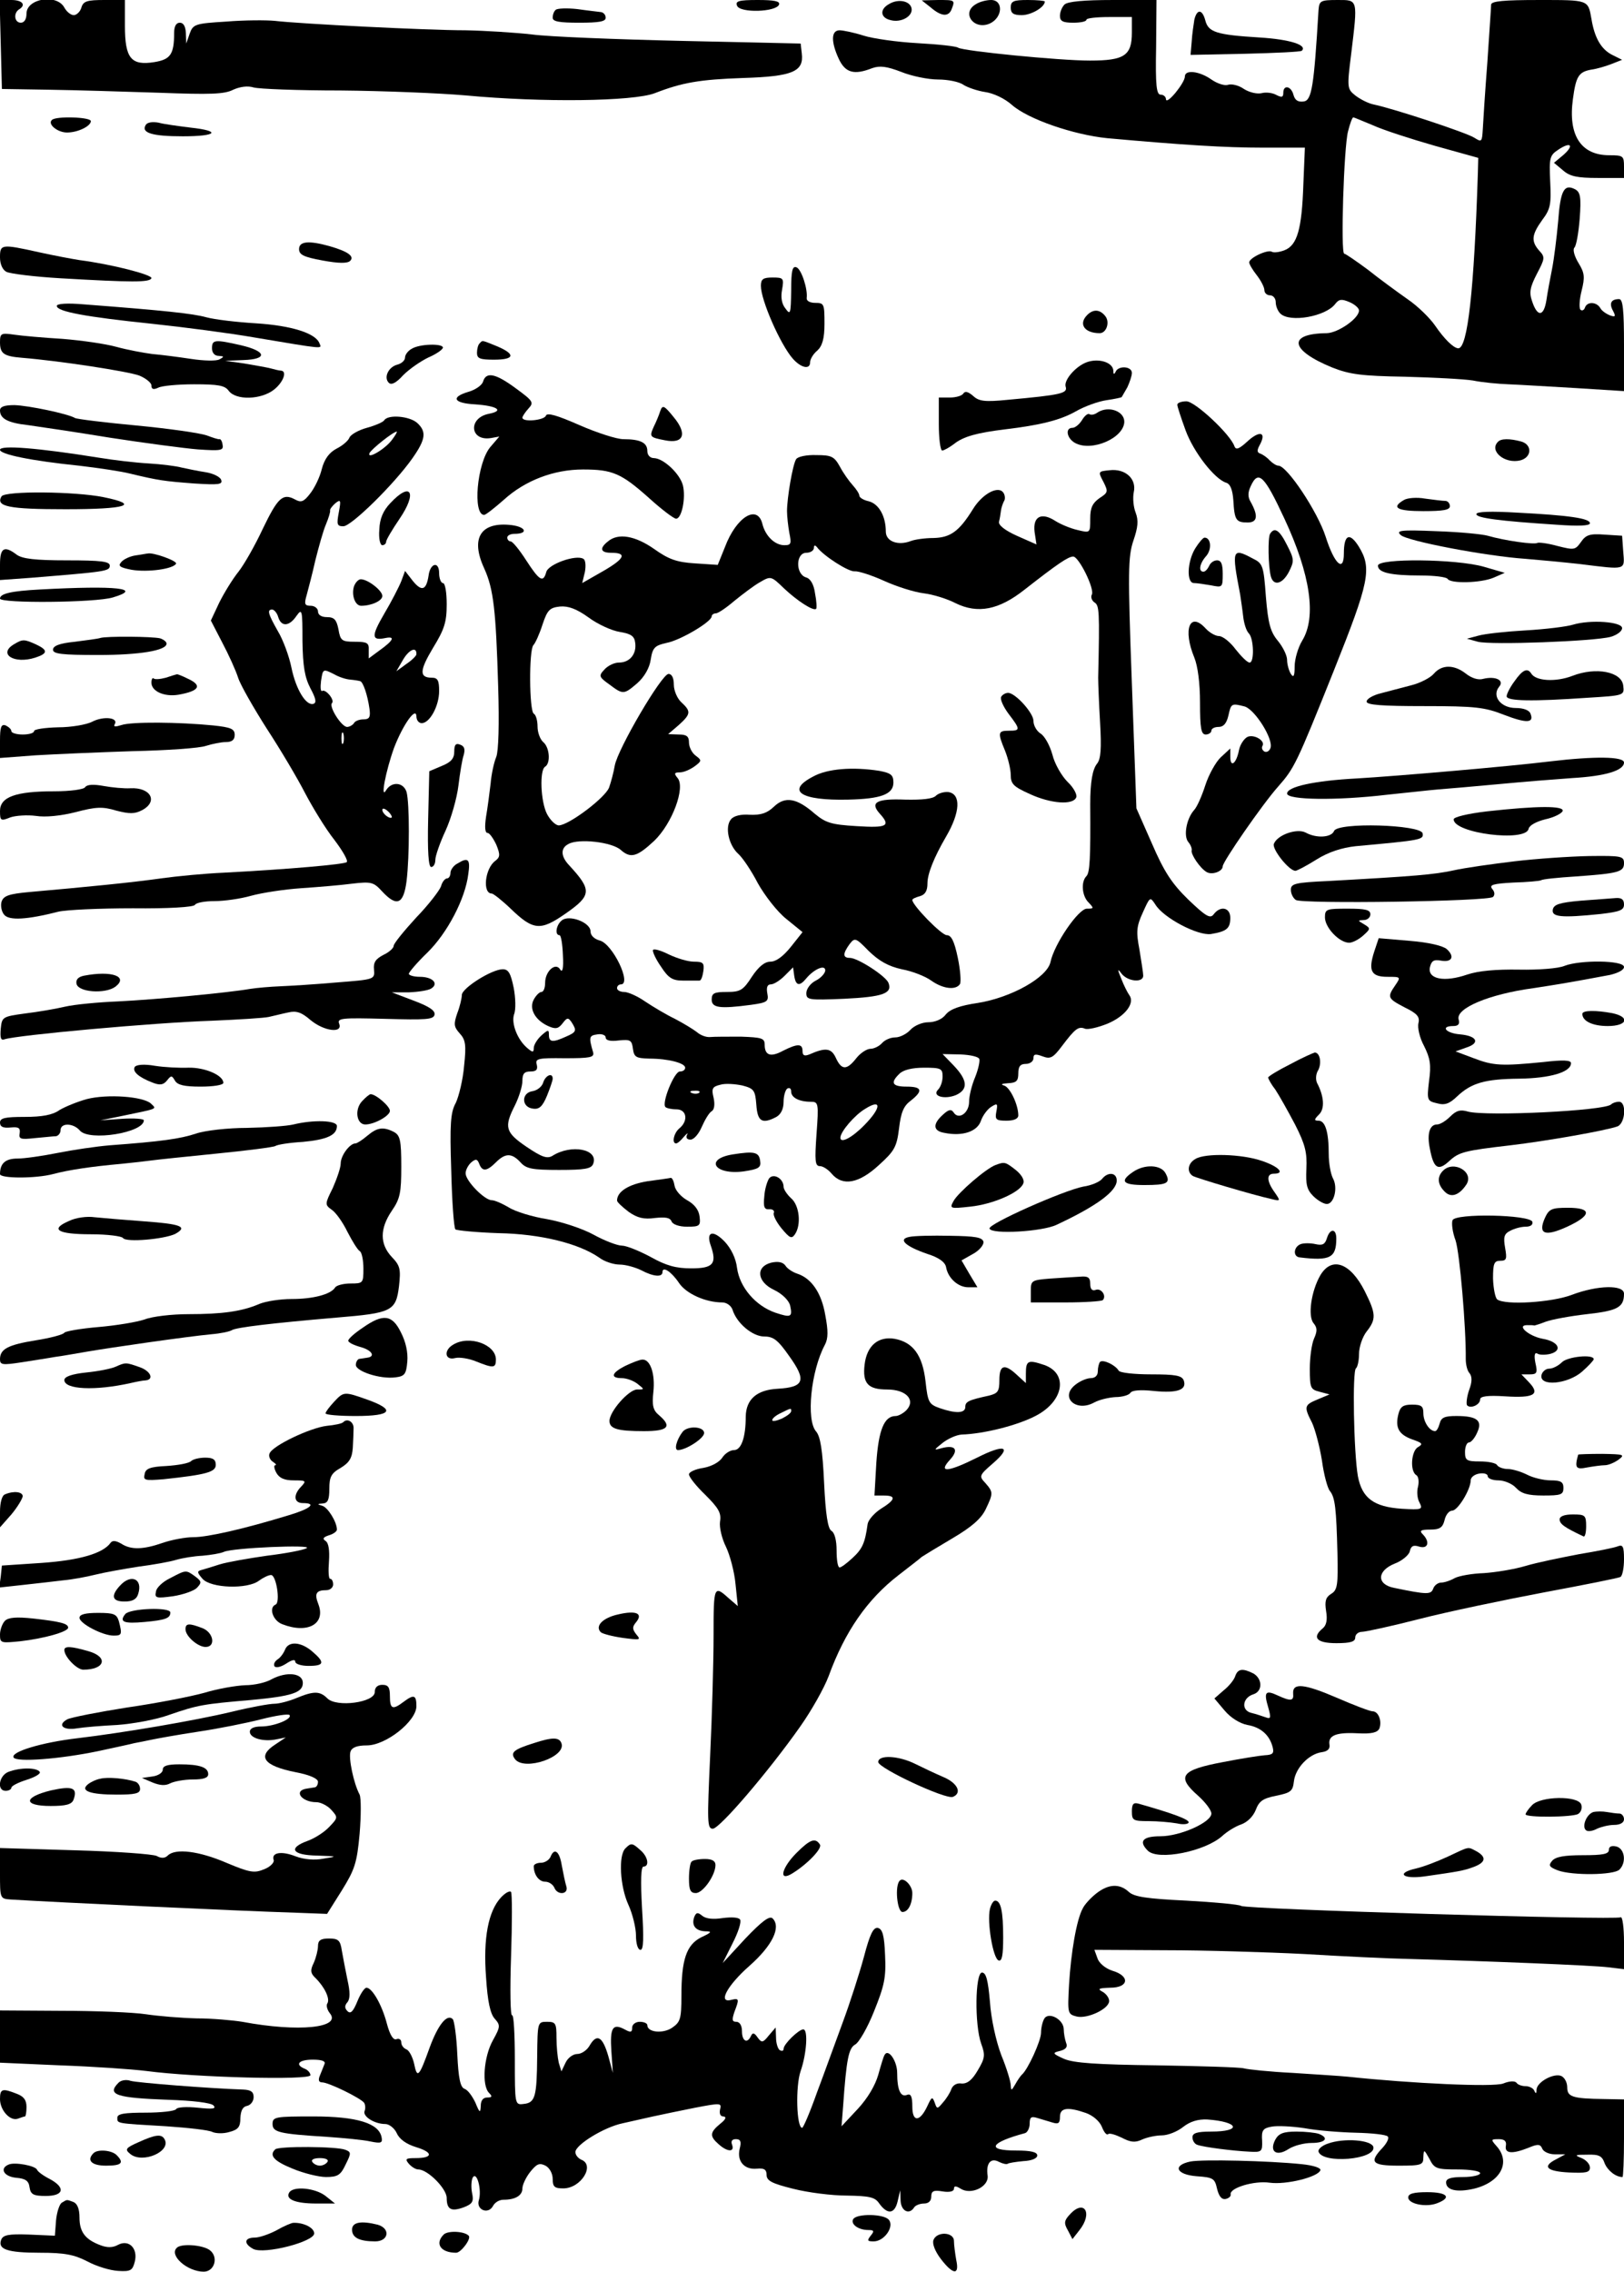<?xml version="1.0" encoding="UTF-8" standalone="yes"?>
<svg version="1.0" xmlns="http://www.w3.org/2000/svg" width="429" height="600" viewBox="0 0 429 600" preserveAspectRatio="xMidYMid meet">
  <g transform="translate(0,600) scale(0.1,-0.1)" fill="#000000" stroke="none">
    <path d="M2 5883 l3 -118 125 -2 c69 -1 200 -5 291 -8 134 -5 172 -4 195 8 18
8 38 11 54 6 14 -4 117 -8 230 -8 113 -1 261 -7 330 -13 202 -19 443 -16 500
6 72 28 118 36 233 40 131 4 161 17 155 65 l-3 26 -315 7 c-173 4 -351 11
-395 17 -44 5 -123 10 -175 11 -101 0 -438 17 -505 25 -22 2 -79 2 -127 -2
-83 -5 -88 -7 -97 -32 l-9 -26 -1 28 c-1 17 -6 27 -16 27 -10 0 -15 -10 -15
-27 0 -57 -10 -70 -52 -77 -62 -10 -78 10 -78 96 l0 68 -54 0 c-46 0 -56 -3
-61 -20 -3 -11 -13 -20 -20 -20 -8 0 -19 9 -25 20 -20 37 -100 24 -100 -16 0
-15 -6 -24 -15 -24 -17 0 -20 25 -5 35 20 12 9 25 -20 25 l-31 0 3 -117z"/>
    <path d="M1947 5985 c7 -20 104 -17 111 3 3 9 -13 12 -57 12 -50 0 -59 -3 -54
-15z"/>
    <path d="M2348 5989 c-25 -14 -22 -36 4 -42 28 -8 60 10 56 31 -4 20 -36 26
-60 11z"/>
    <path d="M2459 5980 c28 -24 47 -25 55 -4 9 24 9 24 -36 24 l-43 -1 24 -19z"/>
    <path d="M2578 5989 c-40 -23 -5 -70 37 -51 34 16 36 62 3 62 -13 0 -31 -5
-40 -11z"/>
    <path d="M2670 5980 c0 -15 7 -20 29 -20 25 0 61 21 61 36 0 2 -20 4 -45 4
-38 0 -45 -3 -45 -20z"/>
    <path d="M2812 5988 c-7 -7 -12 -20 -12 -30 0 -14 8 -18 35 -18 19 0 35 3 35
8 0 4 27 7 60 7 l60 0 0 -41 c0 -61 -20 -74 -111 -74 -81 0 -333 25 -348 34
-5 4 -53 9 -107 12 -54 3 -118 12 -143 20 -25 8 -54 14 -63 14 -23 0 -23 -31
-2 -76 17 -36 40 -43 88 -24 20 7 38 5 77 -10 27 -11 71 -20 97 -20 26 0 56
-6 67 -14 11 -7 37 -16 57 -19 22 -3 52 -17 71 -34 43 -38 163 -79 252 -88
200 -18 311 -25 411 -25 l111 0 -4 -97 c-4 -118 -16 -161 -50 -174 -13 -5 -28
-7 -33 -4 -11 7 -60 -16 -60 -28 0 -5 9 -20 20 -34 11 -14 20 -32 20 -39 0 -8
7 -14 15 -14 8 0 15 -8 15 -18 0 -10 5 -23 12 -30 25 -25 120 -8 145 25 10 13
17 14 38 5 14 -6 25 -16 25 -22 0 -21 -55 -59 -85 -60 -105 -1 -98 -45 15 -91
46 -18 77 -22 191 -24 74 -2 155 -6 180 -10 24 -5 67 -9 94 -10 28 -1 107 -6
178 -10 l127 -8 0 121 c0 95 -3 122 -13 122 -21 0 -27 -11 -16 -31 8 -15 6
-17 -8 -12 -10 4 -22 12 -26 20 -10 16 -34 17 -40 1 -2 -7 -8 -10 -12 -6 -4 4
-3 26 3 50 9 36 8 47 -8 73 -11 18 -16 36 -11 41 5 5 11 39 14 77 4 56 2 69
-12 77 -29 15 -39 -2 -45 -85 -4 -44 -11 -100 -16 -125 -5 -25 -12 -62 -15
-83 -7 -44 -24 -45 -38 -2 -8 23 -5 37 13 72 21 40 22 44 6 61 -22 25 -20 42
8 81 22 29 24 42 21 102 -3 63 -1 69 22 84 33 22 42 11 12 -15 l-24 -20 24
-20 c18 -16 38 -20 92 -20 l69 0 0 30 c0 28 -2 30 -39 30 -75 0 -109 53 -96
148 8 60 15 72 48 78 15 2 39 9 54 15 l28 11 -28 14 c-28 15 -45 45 -53 94 -9
51 -7 50 -139 50 -93 0 -125 -3 -126 -12 0 -7 -5 -76 -10 -153 -6 -77 -11
-156 -12 -176 -2 -34 -3 -35 -22 -23 -19 13 -213 77 -266 88 -15 3 -36 14 -49
24 -21 17 -22 20 -11 107 18 149 19 145 -36 145 -45 0 -48 -2 -50 -27 -12
-202 -18 -238 -39 -241 -15 -2 -23 3 -27 17 -6 24 -27 28 -27 6 0 -12 -4 -13
-18 -6 -10 6 -28 8 -39 5 -12 -3 -33 2 -47 11 -14 10 -33 14 -42 11 -9 -3 -28
3 -44 14 -31 22 -70 27 -70 8 0 -17 -49 -77 -50 -60 0 6 -6 12 -14 12 -11 0
-14 24 -12 125 l1 125 -115 0 c-77 0 -120 -4 -128 -12z m815 -319 c26 -12 100
-36 163 -54 l115 -32 -1 -39 c-10 -311 -27 -465 -52 -464 -13 1 -37 25 -61 60
-13 19 -45 51 -73 70 -27 19 -75 54 -105 78 -31 23 -59 42 -62 42 -10 0 -1
283 10 323 5 20 11 37 14 37 2 0 25 -10 52 -21z"/>
    <path d="M1468 5974 c-5 -4 -8 -13 -8 -21 0 -10 18 -13 70 -13 52 0 70 3 70
13 0 8 -6 14 -12 15 -7 1 -35 4 -63 8 -27 3 -53 2 -57 -2z"/>
    <path d="M3155 5948 c-2 -13 -6 -39 -7 -58 l-3 -35 145 3 c79 2 146 5 149 8
15 15 -31 30 -112 35 -114 7 -135 14 -143 45 -8 30 -22 31 -29 2z"/>
    <path d="M137 5683 c-12 -11 15 -33 40 -33 29 0 63 17 63 30 0 11 -93 14 -103
3z"/>
    <path d="M385 5670 c-13 -21 17 -30 98 -30 90 0 103 14 20 23 -32 4 -70 9 -84
13 -16 3 -30 1 -34 -6z"/>
    <path d="M790 5342 c0 -15 13 -21 62 -30 43 -8 66 -8 73 -1 12 12 -6 25 -55
39 -54 15 -80 13 -80 -8z"/>
    <path d="M0 5320 c0 -18 7 -33 17 -38 10 -5 74 -13 143 -17 190 -11 235 -11
240 0 4 9 -105 37 -190 48 -19 3 -68 12 -108 21 -99 22 -102 21 -102 -14z"/>
    <path d="M2090 5232 c-1 -61 -2 -65 -15 -47 -10 12 -13 30 -9 50 5 30 4 32
-25 32 -25 0 -31 -4 -31 -22 0 -38 51 -154 84 -192 22 -25 46 -30 46 -10 0 8
8 22 19 31 13 12 19 31 19 71 0 52 -1 55 -24 55 -14 0 -24 5 -23 13 3 24 -14
76 -27 81 -11 4 -14 -9 -14 -62z"/>
    <path d="M150 5192 c0 -15 77 -29 250 -47 85 -9 207 -25 270 -36 191 -32 180
-31 174 -16 -10 27 -74 47 -167 53 -51 3 -110 10 -132 16 -36 10 -113 18 -322
34 -46 4 -73 2 -73 -4z"/>
    <path d="M2872 5168 c-24 -24 -7 -48 33 -48 18 0 28 30 14 46 -14 17 -31 18
-47 2z"/>
    <path d="M0 5096 c0 -30 10 -37 58 -41 99 -8 281 -36 310 -47 17 -7 32 -19 32
-26 0 -10 5 -12 18 -6 9 5 52 9 95 9 63 0 81 -3 91 -17 19 -26 86 -24 120 3
24 19 35 48 19 50 -5 0 -17 3 -28 6 -11 3 -42 8 -70 13 l-50 7 48 2 c64 2 62
23 -6 39 -70 16 -77 15 -77 -8 0 -12 7 -20 18 -20 14 -1 15 -2 2 -9 -8 -5 -42
-4 -75 1 -33 5 -79 11 -103 13 -23 3 -66 11 -95 19 -29 8 -92 17 -142 21 -50
3 -107 8 -127 11 -35 5 -38 4 -38 -20z"/>
    <path d="M1267 5093 c-4 -3 -7 -15 -7 -25 0 -15 8 -18 45 -18 54 0 58 14 9 35
-42 17 -39 17 -47 8z"/>
    <path d="M1088 5079 c-10 -5 -18 -16 -18 -23 0 -8 -9 -16 -20 -19 -24 -6 -37
-34 -23 -48 7 -7 20 0 38 20 16 16 46 37 67 47 21 9 38 21 38 26 0 11 -61 10
-82 -3z"/>
    <path d="M2870 5043 c-29 -11 -60 -47 -55 -64 6 -18 -11 -22 -153 -35 -60 -6
-76 -4 -91 10 -13 11 -21 14 -26 7 -3 -6 -19 -11 -36 -11 l-29 0 0 -70 c0 -38
4 -70 9 -70 4 0 19 8 32 18 24 19 60 29 134 38 92 11 145 24 186 47 24 14 61
27 82 30 21 3 39 7 40 8 1 2 8 14 15 26 6 13 12 30 12 38 0 18 -36 20 -43 3
-4 -8 -6 -7 -6 3 -1 22 -39 34 -71 22z"/>
    <path d="M1276 4992 c-3 -10 -21 -22 -39 -27 -47 -14 -39 -30 18 -33 59 -4 78
-17 36 -25 -55 -11 -50 -73 6 -64 l22 4 -24 -28 c-35 -42 -47 -179 -16 -179 4
0 27 18 52 40 56 51 132 80 209 80 78 0 101 -10 174 -75 33 -30 66 -55 72 -55
15 0 26 55 18 88 -8 31 -51 71 -76 72 -11 0 -18 8 -18 19 0 22 -19 31 -63 31
-18 0 -70 17 -116 37 -59 26 -86 34 -89 25 -4 -12 -62 -18 -62 -5 0 3 7 14 16
24 15 16 12 20 -33 53 -54 40 -79 45 -87 18z"/>
    <path d="M3110 4931 c0 -5 10 -35 22 -68 21 -57 76 -128 107 -138 11 -3 17
-19 19 -46 3 -53 7 -59 38 -59 26 0 28 18 8 54 -8 13 -8 25 0 42 20 44 36 28
89 -86 69 -148 85 -260 47 -322 -11 -18 -20 -49 -20 -68 0 -26 -3 -31 -10 -20
-5 8 -10 25 -10 37 0 12 -11 34 -24 50 -20 24 -26 45 -32 117 -6 82 -8 88 -35
101 -54 29 -56 24 -33 -95 2 -14 6 -40 8 -58 2 -18 8 -38 15 -45 13 -13 15
-77 2 -77 -6 0 -22 16 -37 35 -14 19 -34 35 -44 35 -9 0 -25 9 -35 20 -42 46
-61 -2 -30 -77 9 -22 15 -67 15 -119 0 -68 3 -84 15 -84 8 0 15 5 15 10 0 6 9
10 19 10 13 0 21 9 26 30 7 32 8 33 43 24 27 -8 77 -87 68 -110 -3 -8 -10 -12
-16 -9 -6 4 -8 10 -5 15 8 13 -21 31 -39 24 -9 -4 -20 -20 -23 -35 -7 -36 -23
-48 -23 -18 l0 22 -25 -23 c-13 -12 -32 -46 -41 -74 -9 -28 -22 -58 -30 -66
-20 -23 -28 -68 -15 -84 7 -8 10 -18 9 -22 -3 -10 22 -47 39 -57 14 -9 43 1
43 15 0 12 105 164 146 210 43 49 48 58 148 308 93 233 101 269 65 327 -24 38
-39 31 -39 -19 0 -51 -25 -28 -48 44 -21 66 -102 188 -125 188 -5 0 -15 6 -23
14 -7 8 -19 16 -25 18 -9 3 -9 9 0 25 17 33 -3 36 -35 6 -21 -19 -29 -22 -33
-12 -10 31 -104 119 -127 119 -13 0 -24 -4 -24 -9z"/>
    <path d="M0 4916 c0 -22 21 -33 75 -39 28 -4 124 -18 215 -33 91 -14 196 -28
233 -31 60 -4 68 -3 65 12 -1 9 -5 16 -8 15 -3 -1 -18 4 -34 10 -17 6 -99 18
-184 26 -85 8 -159 17 -164 20 -18 11 -123 33 -160 34 -26 0 -38 -4 -38 -14z"/>
    <path d="M1744 4914 c-3 -10 -11 -29 -17 -41 -12 -27 -11 -28 30 -36 50 -10
59 18 22 62 -25 31 -29 32 -35 15z"/>
    <path d="M2900 4911 c-8 -6 -17 -8 -22 -5 -4 3 -13 -4 -20 -16 -7 -11 -18 -20
-25 -20 -20 0 -15 -28 7 -40 44 -24 129 13 130 56 0 28 -41 43 -70 25z"/>
    <path d="M1015 4890 c-3 -5 -24 -14 -46 -20 -22 -6 -43 -18 -46 -26 -3 -8 -18
-21 -34 -29 -19 -10 -32 -27 -39 -54 -5 -21 -19 -50 -31 -65 -17 -22 -24 -24
-40 -15 -32 17 -45 5 -85 -78 -20 -43 -49 -94 -64 -113 -16 -20 -38 -56 -51
-82 l-22 -47 30 -58 c17 -32 36 -74 42 -93 6 -19 41 -80 76 -135 36 -55 81
-131 101 -170 20 -38 54 -94 77 -123 22 -29 37 -55 33 -59 -6 -6 -154 -19
-326 -28 -47 -2 -121 -9 -165 -15 -76 -11 -200 -23 -347 -36 -55 -5 -69 -10
-74 -26 -3 -10 0 -26 7 -34 13 -16 61 -13 143 8 21 5 110 9 197 9 94 -1 160 3
164 9 3 6 27 10 52 10 25 0 68 6 96 14 29 8 88 17 132 20 44 3 105 8 135 12
51 6 57 4 79 -20 39 -42 57 -35 65 27 8 66 8 205 0 235 -8 26 -39 29 -54 5
-16 -27 -1 51 21 112 23 60 58 110 59 83 0 -10 6 -18 14 -18 21 0 46 45 46 85
0 28 -4 35 -19 35 -34 0 -33 19 3 79 30 49 36 68 36 115 0 31 -4 56 -10 56 -5
0 -10 12 -10 26 0 33 -24 27 -28 -7 -6 -38 -18 -42 -41 -14 l-21 27 -10 -27
c-6 -15 -26 -54 -45 -86 -35 -60 -34 -72 4 -64 26 5 20 -7 -18 -34 l-27 -20 0
22 c1 19 -4 22 -37 22 -34 0 -38 3 -43 33 -5 25 -11 32 -30 32 -15 0 -24 6
-24 15 0 8 -9 15 -19 15 -16 0 -18 4 -11 28 4 15 15 56 23 92 9 36 21 79 28
95 7 17 12 33 11 37 -1 3 6 12 14 19 14 11 15 8 9 -24 -6 -32 -5 -37 12 -37
21 0 134 111 182 179 36 51 38 71 13 94 -20 18 -77 23 -87 7z m21 -51 c-17
-24 -67 -54 -60 -36 4 10 63 57 72 57 2 0 -3 -9 -12 -21z m-301 -469 c8 -26
29 -25 48 3 15 21 16 17 16 -66 1 -67 6 -96 21 -125 14 -26 17 -38 8 -41 -19
-6 -46 37 -58 95 -6 30 -22 74 -36 97 -26 46 -29 57 -15 57 5 0 13 -9 16 -20z
m365 -98 c0 -4 -12 -16 -27 -26 l-26 -19 18 31 c16 27 36 35 35 14z m-217 -53
c12 -7 30 -13 42 -14 11 -1 23 -3 26 -4 8 -1 20 -37 25 -73 3 -22 0 -28 -16
-28 -10 0 -22 -4 -25 -10 -3 -5 -12 -10 -18 -10 -15 0 -49 54 -40 63 8 8 -17
38 -26 32 -4 -2 -5 9 -3 26 5 33 5 33 35 18z m24 -181 c-3 -7 -5 -2 -5 12 0
14 2 19 5 13 2 -7 2 -19 0 -25z m128 -197 c-6 -5 -25 10 -25 20 0 5 6 4 14 -3
8 -7 12 -15 11 -17z"/>
    <path d="M3957 4833 c-24 -24 18 -59 59 -49 31 8 32 42 2 50 -30 8 -53 8 -61
-1z"/>
    <path d="M0 4812 c0 -12 82 -29 209 -42 51 -6 112 -15 135 -21 75 -18 90 -20
169 -26 65 -4 76 -3 71 10 -3 8 -22 17 -42 20 -20 3 -48 9 -62 12 -14 4 -54 9
-88 11 -35 2 -94 9 -130 15 -162 26 -262 34 -262 21z"/>
    <path d="M2103 4787 c-9 -14 -24 -102 -24 -137 0 -14 3 -40 6 -57 6 -29 5 -33
-13 -33 -25 0 -50 24 -58 56 -13 53 -69 19 -99 -61 l-19 -47 -60 4 c-49 3 -70
11 -108 38 -50 35 -95 43 -122 20 -23 -18 -20 -30 8 -30 43 0 37 -15 -20 -48
l-56 -32 7 29 c3 16 2 32 -4 35 -19 12 -93 -14 -98 -35 -8 -29 -18 -23 -53 31
-18 28 -36 50 -41 50 -5 0 -9 5 -9 10 0 6 9 10 19 10 37 0 31 18 -7 23 -82 10
-110 -34 -73 -114 25 -55 31 -111 37 -313 3 -99 1 -169 -5 -185 -6 -14 -13
-46 -15 -71 -3 -25 -8 -64 -12 -87 -4 -27 -3 -43 4 -43 5 0 15 -14 23 -31 11
-27 10 -33 -3 -43 -27 -20 -34 -86 -9 -86 4 0 27 -18 50 -40 60 -58 79 -59
145 -13 69 48 70 62 10 127 -23 24 -24 46 -2 57 27 15 115 5 138 -16 26 -23
43 -18 88 24 48 46 83 141 62 166 -10 12 -9 15 6 15 11 0 28 8 39 16 19 14 19
16 3 28 -10 7 -18 23 -18 35 0 16 -6 21 -27 21 l-28 1 28 24 c32 29 33 36 7
60 -11 10 -20 31 -20 47 0 17 -5 28 -14 28 -18 0 -134 -198 -142 -242 -3 -18
-10 -44 -15 -58 -10 -27 -107 -100 -133 -100 -8 0 -22 13 -31 30 -17 33 -20
116 -5 125 15 9 12 51 -5 65 -8 7 -15 25 -15 41 0 15 -4 31 -10 34 -12 8 -13
168 -1 181 5 5 16 29 24 54 13 39 19 45 46 48 22 2 44 -6 76 -29 24 -18 62
-35 82 -38 30 -5 39 -11 41 -29 4 -29 -14 -52 -43 -52 -12 0 -29 -8 -38 -18
-16 -17 -15 -20 13 -40 36 -27 38 -27 74 4 18 16 32 40 35 62 5 32 11 37 42
44 37 7 119 56 119 70 0 4 5 8 11 8 6 0 28 15 49 33 21 17 51 40 67 49 29 17
30 17 64 -16 35 -33 78 -61 85 -54 2 2 1 21 -3 41 -3 23 -12 39 -24 42 -28 9
-27 65 1 65 11 0 20 6 20 13 0 7 3 8 8 2 17 -23 84 -66 100 -64 9 1 44 -10 77
-25 33 -15 80 -30 105 -33 25 -3 63 -15 84 -26 59 -29 115 -18 183 36 87 68
115 87 128 87 15 0 58 -87 49 -101 -3 -6 0 -15 7 -20 13 -8 14 -21 10 -199 0
-14 2 -67 5 -118 4 -69 2 -97 -8 -109 -12 -15 -18 -48 -18 -108 1 -142 -1
-180 -10 -189 -15 -15 -12 -53 6 -70 14 -15 14 -16 -5 -16 -22 0 -86 -93 -96
-141 -9 -41 -104 -94 -192 -108 -47 -7 -73 -16 -85 -31 -9 -12 -28 -20 -46
-20 -16 0 -37 -9 -47 -20 -10 -11 -28 -20 -40 -20 -13 0 -28 -7 -35 -15 -7 -8
-21 -15 -30 -15 -10 0 -27 -11 -38 -25 -25 -32 -39 -32 -54 1 -12 26 -27 28
-70 9 -13 -5 -18 -3 -18 9 0 20 -13 20 -51 1 -33 -18 -49 -13 -49 16 0 17 -8
19 -62 21 -35 0 -72 0 -82 -1 -11 -1 -26 5 -35 13 -9 7 -35 23 -58 35 -23 11
-58 32 -79 46 -20 14 -45 25 -55 25 -11 0 -19 5 -19 10 0 6 5 10 10 10 30 0
-22 108 -56 116 -14 4 -24 13 -24 24 0 24 -57 45 -76 29 -15 -12 -19 -39 -6
-39 4 0 8 -24 9 -53 2 -34 -1 -47 -7 -38 -12 21 -40 -4 -40 -35 0 -13 -4 -24
-10 -24 -5 0 -14 -9 -20 -20 -13 -24 3 -54 38 -70 20 -9 27 -7 38 7 12 16 15
16 24 3 14 -22 13 -26 -15 -38 -35 -16 -45 -15 -45 5 0 14 -2 14 -20 -2 -11
-10 -20 -25 -20 -33 0 -12 -3 -12 -16 -1 -27 22 -44 66 -36 90 5 12 4 44 -1
70 -8 39 -14 49 -29 49 -29 0 -108 -50 -108 -68 0 -8 -5 -30 -12 -48 -10 -29
-9 -36 6 -53 16 -17 18 -31 12 -86 -3 -37 -14 -81 -22 -98 -14 -25 -16 -57
-12 -178 2 -82 7 -152 11 -156 4 -3 55 -8 114 -10 111 -2 211 -27 265 -64 14
-11 39 -19 55 -19 15 0 41 -7 57 -15 32 -17 56 -19 56 -5 0 17 24 1 44 -29 19
-28 70 -51 114 -51 11 0 23 -8 27 -19 11 -36 53 -71 84 -71 24 0 36 -9 66 -52
46 -64 40 -82 -31 -86 -55 -3 -83 -28 -84 -73 0 -56 -12 -89 -31 -89 -10 0
-24 -9 -31 -20 -8 -12 -28 -23 -50 -27 -21 -3 -38 -11 -38 -17 0 -7 19 -31 43
-54 35 -35 43 -48 39 -71 -2 -16 5 -45 16 -67 10 -21 22 -65 25 -98 l6 -58
-22 19 c-41 37 -42 36 -42 -95 0 -70 -4 -214 -9 -319 -8 -176 -8 -193 7 -193
18 0 148 152 231 270 29 41 63 101 75 133 43 118 102 203 185 267 28 22 56 43
61 48 6 4 42 26 81 49 51 30 76 52 88 77 20 42 20 45 -1 69 -17 18 -17 20 20
52 52 45 31 52 -42 15 -76 -38 -104 -41 -72 -6 25 27 15 41 -22 31 -21 -6 -21
-5 3 14 14 11 36 21 50 22 61 2 150 25 197 50 74 39 85 112 21 134 -42 14 -48
12 -48 -23 l0 -25 -23 21 c-33 31 -47 28 -47 -13 0 -30 -4 -35 -27 -41 -55
-12 -63 -16 -63 -30 0 -17 -25 -18 -68 -3 -28 10 -31 15 -37 70 -8 70 -33 104
-82 113 -43 7 -73 -18 -79 -68 -6 -50 9 -66 60 -66 50 0 76 -28 50 -55 -8 -8
-21 -15 -28 -15 -30 0 -45 -36 -51 -123 l-5 -87 25 0 c33 0 31 -11 -8 -35 -17
-11 -33 -29 -35 -40 -7 -51 -14 -66 -40 -90 -15 -14 -30 -25 -34 -25 -5 0 -8
20 -8 45 0 26 -5 47 -14 52 -9 6 -15 42 -19 126 -4 88 -10 123 -21 136 -27 30
-14 160 23 229 9 17 9 37 1 79 -10 59 -37 97 -74 109 -12 4 -26 13 -31 21 -7
10 -20 12 -38 8 -42 -11 -37 -51 8 -72 21 -10 38 -27 42 -40 7 -32 3 -34 -39
-20 -52 18 -94 67 -101 118 -3 26 -16 52 -33 70 -31 32 -50 26 -36 -12 16 -47
6 -59 -52 -59 -40 0 -66 7 -107 30 -30 16 -64 30 -76 30 -12 0 -46 13 -75 29
-29 16 -84 34 -123 41 -38 6 -84 20 -101 31 -17 10 -37 19 -45 19 -19 0 -69
51 -69 71 0 9 7 22 15 29 12 10 16 9 21 -4 8 -21 20 -20 44 4 25 25 42 25 65
0 15 -17 31 -20 102 -20 68 0 85 3 90 16 15 39 -58 53 -108 21 -14 -8 -28 -3
-68 24 -56 38 -60 52 -31 109 11 22 20 51 20 65 0 19 5 25 21 25 16 0 20 5 17
18 -5 16 3 18 74 17 66 0 78 2 75 15 -12 41 -11 45 11 48 12 2 22 -2 22 -8 0
-8 12 -11 35 -8 30 3 34 1 37 -22 3 -22 8 -25 43 -26 51 0 95 -12 95 -24 0 -6
-6 -10 -14 -10 -15 0 -49 -84 -38 -94 3 -3 16 -6 29 -6 27 0 32 -30 8 -50 -15
-12 -21 -40 -9 -40 4 0 13 8 21 18 8 9 12 11 8 5 -4 -8 0 -13 9 -13 9 0 22 15
30 34 8 18 19 37 26 41 7 4 9 18 5 36 -6 24 -3 29 18 34 13 4 39 2 58 -2 31
-8 34 -13 37 -51 3 -44 15 -52 53 -32 12 7 19 21 19 40 0 16 5 32 10 35 6 3
10 0 10 -8 0 -16 21 -27 52 -27 20 0 21 -4 15 -85 -5 -71 -4 -85 9 -85 8 0 22
-9 31 -20 29 -34 72 -26 125 23 41 37 47 48 53 97 5 42 12 59 31 73 33 26 30
37 -11 37 -38 0 -44 10 -19 34 10 10 33 16 65 16 44 0 49 -2 49 -23 0 -13 -5
-28 -12 -35 -17 -17 17 -27 48 -14 32 15 30 39 -6 77 l-30 31 47 -1 c26 -1 48
-6 50 -12 2 -6 -3 -28 -11 -48 -9 -21 -16 -50 -16 -65 0 -30 -28 -49 -41 -28
-6 9 -13 8 -28 -6 -28 -25 -26 -43 3 -48 48 -10 87 3 97 31 5 15 18 32 28 38
16 10 17 8 13 -13 -4 -21 -1 -24 27 -24 19 0 31 5 31 14 0 28 -22 75 -38 79
-10 3 -5 5 11 6 22 1 27 6 27 26 0 18 5 25 20 25 11 0 20 7 20 15 0 11 5 12
24 5 21 -8 28 -4 52 28 34 45 43 52 60 45 8 -3 34 3 59 13 48 20 74 55 58 76
-5 7 -15 27 -21 43 -11 26 -10 28 1 13 17 -21 57 -24 57 -5 0 7 -5 38 -10 69
-9 47 -8 61 9 98 19 42 19 42 33 21 21 -35 112 -83 147 -78 42 7 51 15 51 43
0 27 -26 33 -44 9 -9 -12 -20 -6 -67 39 -44 43 -64 74 -96 148 l-41 93 -12
330 c-11 296 -10 335 4 377 12 35 14 53 6 74 -6 15 -8 39 -5 54 8 35 -22 63
-64 58 -30 -3 -31 -3 -16 -31 13 -26 12 -28 -11 -43 -18 -13 -24 -25 -24 -54
0 -38 0 -38 -33 -30 -18 4 -45 15 -59 24 -37 24 -60 12 -55 -29 l5 -33 -52 23
c-31 14 -49 28 -47 37 2 7 4 20 5 28 1 9 5 20 8 26 4 5 3 16 -1 22 -13 21 -56
-2 -81 -43 -36 -58 -59 -75 -104 -76 -23 0 -50 -4 -60 -8 -34 -13 -66 -1 -66
25 0 40 -18 73 -45 80 -14 3 -25 10 -25 15 0 5 -8 17 -17 27 -10 11 -25 32
-34 49 -15 27 -22 31 -62 31 -26 1 -50 -4 -54 -11z m-256 -1673 c-3 -3 -12 -4
-19 -1 -8 3 -5 6 6 6 11 1 17 -2 13 -5z m437 -85 c-33 -34 -64 -50 -64 -34 0
16 38 60 65 76 44 28 44 4 -1 -42z m-194 -756 c0 -5 -11 -13 -25 -20 -14 -6
-25 -8 -25 -4 0 5 10 13 23 19 28 14 27 13 27 5z"/>
    <path d="M4 4689 c-16 -27 19 -34 169 -34 163 0 199 12 100 32 -74 15 -259 17
-269 2z"/>
    <path d="M1031 4671 c-19 -20 -28 -41 -29 -70 -2 -23 2 -41 8 -41 5 0 10 4 10
9 0 5 16 32 35 60 48 70 31 101 -24 42z"/>
    <path d="M3708 4679 c-34 -20 -17 -29 52 -29 52 0 70 3 70 13 0 8 -6 14 -12
14 -7 0 -31 3 -53 6 -22 4 -48 2 -57 -4z"/>
    <path d="M3900 4642 c0 -10 59 -18 213 -28 56 -4 87 -3 87 4 0 13 -56 21 -192
28 -69 4 -108 3 -108 -4z"/>
    <path d="M3355 4590 c-6 -10 -5 -85 2 -112 7 -27 31 -21 48 12 14 28 14 33 -5
70 -20 40 -33 49 -45 30z"/>
    <path d="M3700 4587 c16 -16 226 -56 330 -63 36 -3 101 -9 145 -14 122 -15
117 -17 113 33 l-3 42 -47 3 c-39 3 -49 -1 -62 -20 -15 -21 -18 -21 -62 -10
-25 7 -49 10 -53 8 -8 -5 -86 6 -131 19 -14 4 -74 10 -135 12 -96 4 -108 2
-95 -10z"/>
    <path d="M3157 4551 c-21 -35 -23 -91 -3 -91 7 0 28 -3 45 -6 30 -6 31 -6 31
30 0 26 -4 36 -15 36 -9 0 -18 -7 -21 -15 -4 -8 -10 -15 -15 -15 -14 0 -10 22
7 41 16 18 13 49 -4 49 -4 0 -15 -13 -25 -29z"/>
    <path d="M0 4509 l0 -41 83 6 c195 16 207 17 207 32 0 11 -22 14 -113 14 -84
0 -118 4 -133 15 -33 25 -44 18 -44 -26z"/>
    <path d="M358 4533 c-14 -2 -32 -10 -38 -18 -9 -10 -3 -14 28 -20 42 -7 109 2
117 16 5 7 -61 31 -75 27 -3 0 -17 -3 -32 -5z"/>
    <path d="M3640 4506 c0 -18 32 -26 112 -26 37 0 69 -4 72 -9 8 -13 87 -11 121
3 l30 13 -55 16 c-73 21 -280 23 -280 3z"/>
    <path d="M935 4451 c-7 -23 3 -51 19 -51 27 0 56 13 56 26 0 14 -38 44 -57 44
-6 0 -14 -8 -18 -19z"/>
    <path d="M105 4443 c-76 -4 -105 -11 -105 -24 0 -13 252 -11 298 3 81 24 12
32 -193 21z"/>
    <path d="M4155 4350 c-16 -5 -72 -12 -125 -15 -52 -3 -108 -9 -125 -14 l-30
-8 29 -8 c34 -9 307 1 351 13 17 5 30 15 30 23 0 17 -84 23 -130 9z"/>
    <path d="M265 4315 c-5 -2 -36 -6 -67 -10 -41 -4 -58 -11 -58 -21 0 -11 22
-14 119 -14 111 0 181 12 181 30 0 5 -8 11 -17 14 -20 5 -142 6 -158 1z"/>
    <path d="M38 4299 c-45 -26 -1 -54 55 -36 34 11 34 20 2 35 -31 14 -35 14 -57
1z"/>
    <path d="M3788 4221 c-9 -11 -36 -25 -60 -31 -24 -6 -60 -16 -80 -21 -21 -5
-38 -15 -38 -22 0 -9 40 -12 152 -12 136 0 160 -3 211 -23 60 -23 80 -22 70 3
-3 9 -18 15 -39 15 -39 0 -64 31 -44 56 15 17 -9 29 -42 21 -13 -4 -31 2 -46
14 -31 24 -63 24 -84 0z"/>
    <path d="M4001 4201 c-12 -16 -21 -34 -21 -40 0 -13 68 -14 213 -4 98 6 98 6
95 32 -4 37 -72 50 -134 26 -44 -17 -97 -14 -109 6 -10 16 -23 10 -44 -20z"/>
    <path d="M438 4210 c-15 -4 -29 -5 -32 -2 -3 3 -6 -2 -6 -11 0 -23 34 -38 71
-32 57 10 64 25 24 43 -14 7 -27 12 -28 11 -1 0 -14 -4 -29 -9z"/>
    <path d="M2645 4160 c-4 -6 5 -26 19 -45 32 -42 32 -45 1 -45 -29 0 -30 -5
-10 -53 8 -20 15 -49 15 -64 0 -24 8 -31 50 -50 56 -26 115 -30 123 -9 3 7 -7
26 -23 41 -15 15 -34 47 -40 72 -7 25 -21 50 -32 56 -10 7 -18 21 -18 33 0 21
-48 74 -67 74 -7 0 -15 -5 -18 -10z"/>
    <path d="M244 4094 c-15 -8 -56 -15 -91 -15 -35 -1 -63 -5 -63 -10 0 -5 -13
-9 -30 -9 -16 0 -30 4 -30 9 0 5 -7 11 -15 15 -12 4 -15 -4 -15 -41 l0 -45 93
7 c50 3 166 8 257 11 91 2 178 8 194 14 16 5 40 10 52 10 17 0 24 6 24 19 0
16 -10 20 -57 25 -91 9 -216 10 -242 1 -16 -5 -22 -5 -18 2 11 18 -30 22 -59
7z"/>
    <path d="M1200 4015 c0 -18 -8 -28 -33 -38 l-33 -14 -3 -127 c-2 -85 1 -126 8
-126 6 0 11 8 11 19 0 10 12 45 27 77 15 33 30 86 34 119 4 33 10 70 14 81 4
15 2 23 -9 27 -12 5 -16 0 -16 -18z"/>
    <path d="M4095 3989 c-105 -13 -407 -39 -510 -45 -114 -6 -185 -22 -185 -40 0
-17 130 -19 265 -3 50 5 110 12 135 14 25 2 97 8 160 14 63 6 151 13 194 16
87 5 136 20 136 41 0 16 -77 17 -195 3z"/>
    <path d="M2148 3949 c-73 -38 -33 -64 93 -61 86 2 119 14 119 45 0 20 -6 25
-37 31 -70 11 -137 6 -175 -15z"/>
    <path d="M225 3921 c-3 -6 -39 -11 -82 -11 -102 0 -143 -15 -143 -52 0 -26 2
-27 27 -17 14 5 45 7 68 4 25 -4 65 0 105 10 53 14 71 15 107 4 35 -9 49 -9
68 1 44 23 23 61 -31 58 -16 -1 -48 2 -70 6 -27 5 -44 4 -49 -3z"/>
    <path d="M2472 3898 c-8 -8 -36 -11 -81 -10 -75 3 -94 -7 -67 -37 30 -33 19
-38 -61 -33 -68 4 -82 9 -111 33 -47 41 -78 47 -108 18 -18 -17 -34 -22 -63
-21 -24 2 -43 -3 -50 -12 -17 -20 -6 -69 20 -92 11 -10 34 -44 51 -77 18 -32
51 -75 75 -94 l43 -35 -31 -39 c-20 -25 -39 -39 -54 -39 -15 0 -31 -13 -49
-40 -23 -36 -31 -40 -66 -40 -33 0 -40 -3 -40 -20 0 -22 21 -25 104 -14 43 6
47 9 43 30 -3 16 0 24 9 24 8 0 24 10 37 23 l22 22 3 -22 c4 -27 14 -29 32 -7
21 25 50 37 50 21 0 -7 -11 -20 -25 -27 -14 -7 -25 -22 -25 -33 0 -18 6 -19
100 -15 102 5 128 14 117 42 -7 18 -81 66 -102 66 -19 0 -19 11 -1 36 14 18
16 18 51 -18 27 -26 51 -40 87 -48 28 -5 63 -19 78 -30 31 -22 65 -26 76 -9 3
6 1 37 -6 70 -9 43 -17 59 -29 59 -14 0 -91 79 -91 93 0 3 9 7 20 10 14 4 20
14 20 34 0 25 17 68 49 123 38 65 40 113 6 118 -11 1 -26 -3 -33 -10z"/>
    <path d="M3928 3857 c-51 -6 -88 -15 -88 -21 0 -37 191 -61 198 -25 2 9 20 19
44 25 23 5 43 15 46 22 4 14 -66 14 -200 -1z"/>
    <path d="M3524 3805 c-7 -17 -46 -20 -75 -4 -23 12 -75 -6 -84 -30 -5 -14 40
-71 57 -71 4 0 29 13 56 30 32 20 67 31 103 35 175 16 180 17 177 34 -5 23
-225 30 -234 6z"/>
    <path d="M4000 3725 c-58 -7 -130 -17 -161 -24 -52 -11 -97 -15 -331 -28 -87
-4 -98 -7 -98 -23 0 -11 6 -22 13 -27 16 -11 509 -4 521 8 5 5 5 13 -2 21 -9
11 2 14 56 17 36 1 69 4 73 6 3 3 44 7 90 10 114 8 129 12 129 35 0 19 -7 20
-92 19 -51 -1 -140 -7 -198 -14z"/>
    <path d="M1208 3719 c-10 -5 -18 -17 -18 -24 0 -8 -4 -15 -9 -15 -5 0 -13 -9
-16 -21 -4 -11 -33 -49 -66 -83 -32 -35 -59 -68 -59 -74 0 -6 -12 -17 -27 -24
-21 -11 -27 -20 -25 -39 2 -26 2 -26 -100 -34 -57 -5 -123 -9 -148 -10 -25 -1
-61 -4 -80 -7 -57 -10 -248 -28 -349 -33 -51 -2 -114 -8 -140 -14 -25 -6 -73
-14 -106 -18 -58 -8 -60 -9 -63 -40 -2 -24 0 -32 10 -28 33 11 395 44 548 49
69 3 136 7 150 10 14 3 37 9 52 12 21 5 35 0 58 -20 36 -30 86 -36 76 -10 -6
15 7 16 121 13 109 -3 128 -2 131 11 2 11 -15 22 -55 37 l-58 22 45 0 c25 1
51 5 59 10 21 13 4 31 -30 31 -16 0 -29 4 -29 8 0 4 22 30 49 56 53 52 100
142 108 207 6 40 0 46 -29 28z"/>
    <path d="M4175 3621 c-56 -5 -70 -10 -73 -23 -4 -20 21 -23 127 -12 50 6 61
10 61 25 0 14 -7 18 -22 17 -13 -1 -54 -4 -93 -7z"/>
    <path d="M3500 3577 c0 -27 38 -67 64 -67 9 0 26 9 37 19 20 18 20 19 2 30
-17 10 -17 10 0 11 9 0 17 7 17 15 0 12 -13 15 -60 15 -56 0 -60 -1 -60 -23z"/>
    <path d="M3630 3486 c-16 -50 -8 -66 35 -66 35 0 36 0 21 -22 -22 -32 -21 -35
25 -59 33 -16 40 -25 36 -41 -3 -12 3 -39 15 -61 16 -32 19 -50 13 -92 -6 -51
-5 -53 21 -59 21 -6 33 -1 53 18 38 36 74 46 164 47 81 1 137 17 137 41 0 8
-21 9 -72 3 -111 -11 -133 -10 -185 10 l-48 18 28 10 c38 12 29 31 -16 35 -38
3 -53 22 -18 22 13 0 18 5 14 18 -7 29 80 66 197 82 60 9 102 16 203 35 21 5
37 13 37 21 0 18 -116 19 -157 3 -16 -7 -69 -11 -120 -10 -61 1 -107 -3 -137
-13 -61 -21 -104 -12 -99 18 4 18 10 22 28 19 30 -6 39 10 17 30 -10 9 -48 18
-98 22 l-82 7 -12 -36z"/>
    <path d="M1725 3491 c-2 -4 7 -24 21 -44 20 -31 31 -37 59 -37 19 0 38 0 43 0
4 0 8 11 10 25 3 22 -1 25 -25 25 -16 0 -45 9 -66 19 -20 10 -39 16 -42 12z"/>
    <path d="M222 3423 c-15 -3 -22 -10 -20 -21 4 -23 76 -28 103 -8 35 27 -10 43
-83 29z"/>
    <path d="M4180 3322 c0 -19 27 -32 67 -32 52 0 60 24 12 34 -43 8 -79 8 -79
-2z"/>
    <path d="M3408 3189 c-32 -16 -58 -32 -58 -35 0 -3 8 -18 19 -32 10 -15 33
-56 52 -92 27 -53 32 -74 30 -117 -2 -41 1 -55 18 -72 12 -12 28 -21 36 -21
19 0 30 43 16 68 -6 12 -11 40 -11 64 0 58 -9 88 -27 88 -12 0 -12 3 1 16 16
15 14 48 -5 84 -4 9 -3 24 3 33 10 19 5 47 -9 47 -4 -1 -34 -14 -65 -31z"/>
    <path d="M356 3182 c-7 -12 10 -27 46 -41 20 -8 29 -7 39 5 11 14 13 14 21 0
7 -12 25 -16 68 -16 33 0 60 4 60 10 0 20 -49 41 -92 40 -23 -1 -64 1 -89 5
-28 5 -49 3 -53 -3z"/>
    <path d="M1435 3141 c-3 -11 -16 -21 -28 -23 -30 -4 -30 -42 0 -46 17 -3 26 5
38 34 8 20 15 40 15 45 0 17 -19 9 -25 -10z"/>
    <path d="M229 3097 c-25 -7 -57 -20 -72 -29 -18 -13 -46 -18 -92 -18 -52 0
-65 -3 -65 -15 0 -11 8 -15 28 -13 21 2 26 -1 24 -15 -3 -16 3 -17 40 -13 24
2 49 5 56 5 6 1 12 8 12 16 0 20 34 19 51 -1 24 -29 169 -6 169 27 0 4 -26 6
-57 4 l-58 -4 50 10 c106 22 99 19 84 34 -20 19 -115 26 -170 12z"/>
    <path d="M956 3091 c-20 -22 -14 -61 9 -61 24 0 65 23 65 36 0 12 -37 44 -51
44 -3 0 -14 -9 -23 -19z"/>
    <path d="M4256 3083 c-17 -17 -330 -32 -378 -19 -20 6 -31 3 -47 -13 -12 -12
-27 -21 -35 -21 -19 0 -27 -24 -19 -63 10 -54 22 -61 52 -33 25 23 40 27 161
41 94 11 253 39 283 50 21 9 24 65 4 65 -8 0 -17 -3 -21 -7z"/>
    <path d="M775 3030 c-16 -4 -71 -8 -122 -9 -51 0 -112 -7 -135 -15 -42 -14
-93 -21 -228 -31 -36 -3 -97 -12 -137 -20 -40 -8 -88 -15 -107 -15 -32 0 -46
-13 -46 -41 0 -12 95 -12 140 0 41 11 102 20 180 27 30 3 66 7 80 9 14 2 91
10 171 18 81 8 151 17 156 20 6 4 38 9 73 11 64 6 90 18 90 42 0 15 -62 17
-115 4z"/>
    <path d="M970 3000 c-13 -11 -27 -20 -31 -20 -15 0 -39 -32 -39 -53 0 -11 -10
-40 -21 -65 -21 -42 -21 -44 -3 -57 11 -7 30 -34 42 -59 13 -25 27 -48 33 -51
5 -4 9 -24 9 -46 0 -38 -1 -39 -34 -39 -19 0 -38 -5 -41 -11 -12 -18 -58 -30
-115 -30 -30 0 -68 -6 -85 -13 -46 -20 -99 -27 -187 -27 -44 0 -96 -6 -116
-14 -21 -7 -75 -16 -122 -20 -47 -4 -87 -11 -90 -15 -3 -5 -37 -14 -75 -20
-74 -12 -95 -23 -95 -50 0 -15 6 -16 58 -8 31 5 71 11 87 14 17 2 55 9 85 14
64 11 265 40 329 46 24 2 48 7 54 11 12 7 102 18 277 33 145 12 156 17 164 83
5 45 3 54 -19 77 -32 34 -32 75 0 122 22 32 25 48 25 117 0 69 -3 82 -19 91
-29 15 -45 12 -71 -10z"/>
    <path d="M1936 2951 c-76 -12 -49 -55 28 -45 40 6 47 10 44 28 -3 23 -15 26
-72 17z"/>
    <path d="M3158 2939 c-20 -11 -24 -34 -7 -45 11 -6 158 -50 208 -61 24 -6 24
-5 8 18 -21 29 -22 49 -2 49 31 0 13 19 -32 34 -52 18 -149 21 -175 5z"/>
    <path d="M2630 2923 c-25 -9 -99 -73 -111 -95 -11 -20 -10 -21 44 -15 59 6
131 37 140 61 4 9 -4 23 -20 36 -27 21 -29 22 -53 13z"/>
    <path d="M2992 2904 c-35 -24 -26 -34 31 -34 61 0 70 5 56 31 -12 23 -56 25
-87 3z"/>
    <path d="M3812 2908 c-16 -16 -15 -36 4 -55 17 -18 39 -10 58 19 20 33 -34 64
-62 36z"/>
    <path d="M2032 2888 c-5 -7 -12 -29 -13 -48 -3 -28 0 -35 13 -34 9 1 15 -4 12
-10 -2 -6 7 -24 21 -41 21 -25 26 -28 35 -15 17 25 12 76 -10 95 -11 10 -20
24 -20 30 0 22 -26 37 -38 23z"/>
    <path d="M2911 2886 c-7 -8 -28 -17 -49 -20 -52 -10 -253 -99 -248 -111 5 -16
140 -8 177 10 107 50 159 89 159 117 0 21 -23 24 -39 4z"/>
    <path d="M1710 2880 c-49 -8 -80 -27 -80 -51 0 -4 14 -17 31 -30 23 -16 40
-20 69 -16 28 3 40 1 44 -9 3 -8 20 -14 41 -14 33 0 36 2 33 27 -2 17 -13 32
-33 43 -16 9 -31 26 -33 38 -2 12 -6 21 -10 21 -4 -1 -32 -5 -62 -9z"/>
    <path d="M4081 2783 c-19 -43 0 -50 59 -23 65 30 66 50 2 50 -43 0 -50 -3 -61
-27z"/>
    <path d="M182 2775 c-51 -22 -30 -35 58 -35 44 0 82 -5 85 -10 8 -12 109 -3
138 11 34 19 15 26 -80 33 -54 4 -114 9 -133 11 -20 3 -50 -1 -68 -10z"/>
    <path d="M3837 2777 c-3 -8 0 -32 8 -53 11 -33 28 -231 27 -314 0 -14 4 -31
10 -37 7 -9 7 -23 -1 -44 -6 -17 -8 -35 -6 -40 8 -11 35 0 35 15 0 8 19 11 66
8 76 -5 93 5 64 36 l-21 22 22 0 c19 0 21 4 15 30 -4 20 -2 29 5 25 5 -4 21
-4 34 -1 34 9 22 33 -20 40 -37 7 -70 36 -41 36 9 0 17 0 19 -1 1 0 15 4 30
10 16 6 65 15 109 20 81 9 98 18 98 54 0 24 -69 23 -138 -3 -52 -20 -176 -28
-197 -12 -5 4 -10 28 -11 55 0 40 3 47 19 47 17 0 18 5 13 34 -5 28 -3 37 13
45 11 6 29 11 41 11 13 0 20 5 18 13 -7 19 -204 23 -211 4z"/>
    <path d="M3505 2729 c-5 -16 -12 -19 -30 -15 -13 3 -31 3 -39 0 -19 -7 -21
-33 -3 -35 81 -10 97 -1 97 50 0 27 -17 27 -25 0z"/>
    <path d="M2402 2733 c-31 -6 -10 -25 48 -45 29 -9 46 -21 49 -34 5 -30 32 -54
59 -54 l24 0 -21 35 -21 36 30 17 c17 9 29 24 28 32 -3 12 -21 15 -88 16 -47
1 -95 0 -108 -3z"/>
    <path d="M3488 2632 c-24 -41 -34 -108 -18 -127 10 -12 10 -21 1 -41 -6 -14
-11 -49 -11 -79 0 -51 2 -55 26 -61 l26 -7 -31 -13 c-36 -15 -37 -19 -15 -62
8 -17 20 -62 26 -99 5 -38 15 -74 21 -81 14 -17 17 -47 20 -164 2 -85 0 -98
-17 -108 -14 -9 -17 -19 -13 -45 4 -23 1 -38 -9 -46 -29 -24 -16 -39 36 -39
38 0 50 4 50 15 0 8 8 15 18 15 9 0 78 15 152 34 74 19 222 50 328 70 107 20
198 38 203 41 5 4 9 24 9 47 0 33 -3 39 -16 34 -9 -4 -55 -13 -103 -21 -47 -9
-111 -22 -141 -31 -30 -9 -80 -17 -110 -19 -31 -1 -65 -7 -77 -13 -12 -7 -28
-12 -36 -12 -8 0 -18 -7 -21 -16 -6 -16 -16 -16 -103 2 -47 9 -46 45 1 64 19
7 37 22 40 32 3 15 10 18 25 13 24 -7 29 13 9 33 -9 9 -5 12 20 12 25 0 33 5
38 25 3 14 12 25 20 25 15 0 49 56 49 80 0 8 10 16 23 18 12 2 22 -1 22 -7 0
-6 13 -11 28 -11 16 0 37 -9 47 -20 14 -15 31 -20 72 -20 46 0 53 2 53 20 0
16 -7 20 -34 20 -18 0 -47 7 -62 15 -16 8 -39 15 -51 15 -12 0 -25 5 -28 10
-3 6 -24 10 -46 10 -35 0 -39 3 -39 25 0 14 5 25 10 25 6 0 16 12 22 26 15 32
0 44 -55 44 -31 0 -40 -4 -44 -20 -3 -11 -8 -20 -12 -20 -15 0 -31 25 -31 47
0 19 -5 23 -30 23 -23 0 -31 -5 -36 -25 -9 -36 1 -54 37 -67 26 -9 29 -12 15
-20 -18 -10 -22 -63 -5 -74 6 -3 8 -17 5 -30 -4 -14 -2 -33 4 -43 9 -18 6 -19
-47 -16 -74 5 -105 28 -116 86 -11 63 -15 279 -5 285 4 3 8 20 8 38 0 18 9 45
20 59 26 33 25 47 -5 107 -38 75 -87 92 -117 42z"/>
    <path d="M2774 2623 c-49 -4 -51 -5 -51 -33 l0 -30 92 0 c50 0 94 3 98 6 11
11 -4 33 -19 27 -9 -3 -14 2 -14 16 0 17 -6 21 -27 19 -16 -1 -51 -3 -79 -5z"/>
    <path d="M958 2493 c-21 -14 -38 -29 -38 -34 0 -5 15 -12 33 -17 29 -8 40 -25
17 -28 -5 -1 -14 -2 -20 -3 -5 0 -10 -8 -10 -16 0 -17 64 -38 104 -33 25 3 29
8 32 42 2 24 -4 52 -17 77 -23 47 -47 50 -101 12z"/>
    <path d="M1198 2449 c-27 -15 -23 -43 4 -36 11 3 37 -1 56 -9 45 -18 52 -18
52 5 0 40 -70 65 -112 40z"/>
    <path d="M4126 2402 c-9 -9 -24 -17 -34 -17 -9 0 -18 -8 -20 -17 -6 -31 69
-24 107 9 17 15 31 30 31 33 0 14 -69 7 -84 -8z"/>
    <path d="M1653 2393 c-38 -19 -42 -33 -10 -33 12 0 31 -7 41 -15 19 -15 19
-15 -1 -15 -22 0 -73 -58 -73 -83 0 -21 22 -27 91 -27 64 0 75 12 40 42 -16
13 -19 26 -15 62 5 47 -8 86 -29 85 -7 0 -27 -8 -44 -16z"/>
    <path d="M2906 2403 c-3 -3 -6 -15 -6 -25 0 -11 -7 -18 -19 -18 -10 0 -29 -8
-41 -18 -41 -33 3 -73 51 -46 13 7 38 13 56 14 17 0 35 5 39 11 4 7 26 9 63 5
61 -6 87 3 78 28 -5 13 -22 16 -86 16 -44 0 -83 4 -86 10 -9 15 -41 30 -49 23z"/>
    <path d="M305 2390 c-11 -5 -46 -12 -77 -15 -38 -4 -58 -11 -58 -20 0 -25 81
-29 175 -8 17 4 34 7 39 7 24 2 14 25 -15 35 -37 13 -37 13 -64 1z"/>
    <path d="M882 2297 c-12 -13 -22 -26 -22 -30 0 -4 36 -7 80 -7 95 0 106 16 31
43 -62 22 -63 22 -89 -6z"/>
    <path d="M907 2244 c-3 -4 -23 -8 -44 -10 -43 -5 -143 -52 -151 -73 -3 -7 1
-17 9 -22 8 -5 10 -9 6 -9 -4 0 -3 -9 3 -20 8 -14 21 -20 46 -20 32 0 34 -1
20 -16 -22 -22 -20 -44 4 -44 38 0 20 -15 -37 -32 -121 -37 -215 -58 -252 -58
-21 0 -58 -7 -81 -15 -52 -18 -84 -19 -110 -2 -14 8 -23 9 -28 2 -20 -28 -82
-46 -182 -53 l-105 -7 -3 -29 -4 -29 64 7 c35 4 82 9 105 12 23 2 61 9 85 15
24 6 75 15 113 21 39 5 84 13 100 18 17 5 48 10 70 11 22 2 47 6 56 10 22 11
238 20 219 10 -8 -5 -55 -14 -105 -20 -49 -7 -106 -17 -125 -23 -19 -6 -41
-13 -49 -15 -11 -3 -10 -7 4 -23 22 -25 119 -28 149 -5 11 8 25 15 32 15 14 0
25 -73 12 -78 -19 -8 -7 -43 18 -52 67 -26 115 1 95 53 -11 28 -6 37 21 37 10
0 18 7 18 15 0 8 -3 15 -8 15 -4 0 -5 21 -3 46 2 30 -1 49 -9 54 -9 6 -6 10 9
15 11 3 21 10 21 15 0 20 -24 59 -39 63 -14 4 -13 5 2 6 13 1 17 10 17 39 0
31 5 41 30 55 23 14 30 26 32 53 1 19 2 42 2 51 1 17 -16 28 -27 17z"/>
    <path d="M1803 2218 c-16 -21 -23 -48 -12 -48 21 0 69 31 69 45 0 18 -44 20
-57 3z"/>
    <path d="M4169 2158 c-10 -35 -6 -40 23 -34 17 3 38 6 47 6 10 0 26 7 37 15
17 13 14 14 -43 15 -35 0 -63 -1 -64 -2z"/>
    <path d="M505 2141 c-6 -6 -35 -11 -65 -13 -44 -2 -56 -7 -58 -22 -4 -16 1
-17 50 -13 113 12 138 19 138 38 0 14 -7 19 -28 19 -15 0 -32 -4 -37 -9z"/>
    <path d="M13 2053 c-8 -3 -13 -22 -13 -46 l0 -41 30 34 c16 19 29 41 30 48 0
12 -24 15 -47 5z"/>
    <path d="M4120 1987 c0 -12 12 -21 63 -45 4 -2 7 10 7 27 0 29 -3 31 -35 31
-23 0 -35 -5 -35 -13z"/>
    <path d="M450 1832 c-19 -9 -37 -25 -38 -36 -4 -17 1 -18 45 -12 26 4 55 14
63 22 13 14 13 17 -4 30 -25 18 -24 18 -66 -4z"/>
    <path d="M317 1812 c-25 -27 -21 -42 12 -42 21 0 32 6 36 20 13 40 -19 54 -48
22z"/>
    <path d="M331 1737 c-17 -21 -4 -26 51 -21 55 5 68 10 68 25 0 15 -106 11
-119 -4z"/>
    <path d="M1633 1736 c-41 -9 -62 -31 -46 -47 4 -4 30 -11 58 -15 46 -6 49 -6
36 9 -11 14 -11 20 -1 32 20 24 0 32 -47 21z"/>
    <path d="M210 1727 c0 -15 61 -47 90 -47 22 0 23 3 14 38 -6 19 -13 22 -55 22
-34 0 -49 -4 -49 -13z"/>
    <path d="M13 1719 c-7 -7 -13 -24 -13 -36 0 -23 2 -23 53 -18 62 7 127 25 127
36 0 11 -21 16 -91 24 -46 5 -67 3 -76 -6z"/>
    <path d="M490 1697 c0 -19 33 -47 53 -47 28 0 21 39 -9 50 -34 13 -44 13 -44
-3z"/>
    <path d="M753 1643 c-4 -10 -13 -22 -20 -26 -7 -5 -11 -12 -8 -18 4 -5 17 -2
31 7 15 10 24 12 24 5 0 -6 16 -11 35 -11 42 0 44 9 10 38 -30 26 -63 28 -72
5z"/>
    <path d="M170 1642 c0 -18 33 -52 50 -52 58 0 67 34 13 49 -45 13 -63 14 -63
3z"/>
    <path d="M3263 1573 c-3 -10 -17 -27 -31 -38 l-24 -21 27 -32 c16 -19 40 -34
60 -38 36 -6 59 -27 67 -59 4 -16 0 -20 -21 -21 -14 -1 -64 -9 -110 -18 -112
-21 -124 -38 -66 -89 19 -17 35 -38 35 -47 0 -23 -82 -60 -135 -60 -46 0 -58
-13 -33 -38 27 -27 152 -2 197 39 12 11 34 25 49 30 17 6 32 21 39 38 9 24 19
31 54 38 39 8 44 12 47 38 4 35 39 72 73 77 16 2 23 9 21 20 -4 24 17 33 74
30 38 -2 53 2 58 13 7 20 -3 45 -18 45 -7 0 -49 16 -95 36 -86 37 -117 40
-115 11 2 -20 -6 -21 -41 -5 -32 15 -37 9 -25 -31 8 -28 7 -32 -6 -27 -9 3
-26 9 -39 12 -27 7 -23 40 6 49 25 8 24 41 0 55 -28 14 -41 13 -48 -7z"/>
    <path d="M718 1565 c-15 -9 -46 -16 -70 -16 -24 -1 -72 -9 -108 -20 -36 -10
-128 -28 -205 -39 -76 -12 -147 -26 -157 -31 -28 -15 -11 -30 25 -24 18 3 66
7 107 9 41 3 102 14 135 26 78 27 91 29 219 40 106 10 136 19 136 45 0 26 -42
31 -82 10z"/>
    <path d="M990 1531 c0 -28 -101 -41 -125 -17 -20 20 -36 20 -82 1 -19 -8 -46
-15 -58 -15 -13 0 -63 -9 -112 -21 -100 -24 -290 -56 -408 -70 -94 -11 -178
-36 -169 -51 8 -13 123 -4 224 17 41 9 84 18 95 21 11 2 31 6 45 9 14 3 69 13
122 21 54 8 129 23 168 33 39 10 73 15 75 11 7 -11 -42 -30 -75 -30 -19 0 -30
-5 -30 -14 0 -17 36 -27 70 -20 l25 5 -27 -18 c-50 -32 -32 -57 54 -74 37 -7
58 -17 58 -25 0 -8 -4 -15 -10 -15 -5 -1 -14 -2 -19 -3 -37 -5 -15 -36 25 -36
11 0 29 -9 39 -20 18 -20 18 -21 -5 -45 -13 -14 -38 -30 -57 -37 -53 -19 -42
-38 25 -39 54 -2 55 -2 17 -8 -25 -5 -53 -2 -74 6 -38 15 -65 10 -58 -10 2 -6
-9 -18 -25 -24 -26 -11 -38 -9 -100 17 -72 31 -135 39 -155 19 -7 -7 -17 -8
-29 -1 -11 5 -108 12 -216 15 l-198 6 0 -67 c0 -66 0 -67 28 -69 112 -7 596
-30 756 -35 l80 -3 39 62 c34 55 40 72 47 150 4 48 4 94 0 103 -16 30 -30 98
-24 114 4 11 18 16 43 16 50 0 130 63 131 103 0 30 -6 33 -34 12 -29 -22 -36
-19 -36 15 0 23 -4 30 -20 30 -13 0 -20 -7 -20 -19z"/>
    <path d="M1410 1396 c-54 -17 -63 -25 -49 -43 26 -31 136 7 122 43 -6 16 -24
16 -73 0z"/>
    <path d="M2320 1346 c0 -16 177 -99 197 -92 25 10 13 36 -24 52 -21 9 -55 25
-75 35 -44 22 -98 25 -98 5z"/>
    <path d="M430 1326 c0 -8 -12 -16 -27 -18 l-28 -4 28 -12 c20 -8 34 -9 47 -2
10 5 37 10 59 10 28 0 41 4 41 14 0 18 -22 26 -76 26 -32 0 -44 -4 -44 -14z"/>
    <path d="M22 1320 c-25 -10 -31 -50 -7 -50 8 0 15 4 15 8 0 5 18 14 40 21 22
7 38 16 35 21 -8 12 -52 12 -83 0z"/>
    <path d="M265 1302 c-11 -2 -26 -9 -33 -15 -21 -17 6 -27 76 -27 49 0 62 3 62
15 0 9 -6 17 -12 19 -27 9 -74 13 -93 8z"/>
    <path d="M134 1271 c-73 -18 -73 -41 0 -41 40 0 55 4 60 16 12 32 -2 38 -60
25z"/>
    <path d="M4047 1232 c-10 -10 -17 -21 -17 -24 0 -9 124 -8 139 1 8 5 11 16 8
25 -9 24 -108 22 -130 -2z"/>
    <path d="M2990 1216 c0 -24 3 -26 44 -26 24 0 58 -3 75 -6 17 -4 31 -2 31 3 0
8 -44 24 -132 49 -14 4 -18 -1 -18 -20z"/>
    <path d="M4209 1214 c-19 -6 -32 -41 -18 -49 5 -3 17 -1 28 5 11 5 31 10 45
10 16 0 26 6 26 15 0 8 -6 15 -12 15 -7 0 -22 2 -33 4 -11 2 -27 2 -36 0z"/>
    <path d="M2104 1106 c-37 -37 -48 -74 -16 -57 39 22 85 68 78 79 -12 19 -26
14 -62 -22z"/>
    <path d="M1652 1118 c-19 -19 -14 -101 8 -149 11 -24 20 -61 20 -81 0 -22 5
-38 12 -38 8 0 9 30 4 110 -4 72 -3 110 4 110 16 0 12 26 -8 43 -22 20 -25 20
-40 5z"/>
    <path d="M4250 1114 c0 -11 -16 -14 -69 -14 -48 0 -72 -4 -81 -15 -10 -12 -8
-16 15 -25 37 -14 148 -13 163 2 19 19 14 55 -8 61 -13 3 -20 0 -20 -9z"/>
    <path d="M3824 1096 c-28 -13 -65 -27 -83 -31 -54 -12 -37 -29 22 -21 91 13
103 15 130 25 32 12 34 26 8 41 -25 13 -17 14 -77 -14z"/>
    <path d="M1454 1095 c-4 -8 -15 -15 -25 -15 -10 0 -19 -4 -19 -9 0 -23 14 -41
30 -41 10 0 20 -7 24 -15 8 -22 39 -19 32 3 -3 9 -8 34 -12 55 -6 38 -20 48
-30 22z"/>
    <path d="M1827 1083 c-4 -3 -7 -24 -7 -45 0 -30 4 -38 18 -38 19 0 52 47 52
74 0 11 -9 16 -28 16 -16 0 -32 -3 -35 -7z"/>
    <path d="M2377 1033 c-14 -13 -7 -83 7 -83 15 0 26 21 26 50 0 20 -23 43 -33
33z"/>
    <path d="M2896 999 c-14 -11 -31 -29 -36 -40 -16 -29 -31 -116 -36 -201 -4
-75 -4 -78 20 -84 28 -7 86 20 86 41 0 8 -8 19 -17 24 -15 8 -11 10 20 11 49
0 53 31 5 45 -18 6 -35 20 -39 33 l-8 22 187 -1 c103 0 268 -5 367 -10 99 -6
223 -12 275 -13 216 -6 488 -17 528 -22 l42 -5 0 71 c0 39 -4 69 -9 66 -12 -8
-988 21 -1002 30 -6 4 -72 10 -145 14 -104 5 -138 10 -152 23 -25 23 -54 21
-86 -4z"/>
    <path d="M1323 988 c-33 -36 -47 -107 -39 -211 4 -63 11 -96 23 -109 15 -17
15 -21 -5 -57 -24 -43 -30 -119 -10 -139 9 -9 8 -12 -5 -12 -11 0 -17 -8 -17
-22 -1 -20 -3 -19 -14 8 -8 17 -20 34 -29 37 -11 4 -16 28 -19 91 -2 47 -8 89
-12 93 -15 15 -39 -15 -61 -75 -28 -78 -33 -83 -41 -43 -4 18 -13 35 -20 38
-8 3 -14 11 -14 19 0 7 -6 11 -13 8 -8 -3 -17 11 -25 41 -13 50 -39 95 -54 95
-5 0 -16 -16 -24 -36 -11 -27 -18 -34 -26 -26 -8 8 -8 15 0 24 7 9 7 27 0 58
-5 25 -12 60 -15 78 -4 27 -9 32 -34 32 -22 0 -29 -5 -29 -20 0 -10 -5 -30
-11 -44 -10 -20 -9 -28 5 -41 24 -24 38 -54 31 -66 -4 -5 -1 -17 6 -26 33 -39
-82 -51 -231 -23 -25 4 -79 9 -120 9 -41 1 -102 6 -135 11 -33 5 -133 9 -223
9 l-162 1 0 -69 0 -69 158 -7 c86 -3 189 -10 229 -15 129 -17 433 -25 433 -11
0 6 -7 14 -15 17 -27 11 -16 24 21 24 25 0 35 -4 31 -12 -3 -7 -8 -21 -12 -30
-5 -12 -3 -18 6 -18 17 0 101 -41 111 -54 3 -5 4 -15 1 -22 -5 -14 26 -34 55
-34 10 0 24 -11 30 -24 7 -16 25 -29 51 -37 46 -14 45 -29 -1 -29 -26 0 -29
-2 -18 -15 7 -8 18 -15 25 -15 25 0 75 -51 75 -75 0 -31 12 -37 45 -25 23 9
27 15 22 38 -3 15 -2 34 2 41 11 17 24 -34 16 -60 -8 -25 24 -39 37 -16 5 10
17 17 28 17 31 0 50 11 50 30 0 9 9 29 21 44 17 21 24 24 40 16 11 -6 19 -21
19 -35 0 -21 5 -25 28 -25 47 0 85 62 47 76 -8 4 -15 12 -15 20 0 19 76 66
125 76 22 5 58 13 80 18 22 5 72 15 111 23 68 13 71 13 66 -5 -2 -11 1 -18 9
-18 9 -1 6 -8 -8 -19 -28 -23 -29 -33 -5 -54 23 -21 43 -22 36 -2 -4 10 0 15
10 15 12 0 15 -6 10 -25 -8 -33 12 -56 45 -53 19 2 26 -2 26 -16 0 -16 14 -23
70 -37 39 -10 102 -18 142 -18 59 -1 74 -4 85 -20 22 -31 41 -29 49 4 l7 30 1
-27 c1 -28 23 -39 36 -18 3 5 15 10 26 10 12 0 19 7 19 18 0 15 6 18 30 14 18
-3 30 0 30 7 0 8 5 8 18 0 27 -17 74 5 71 34 -5 33 8 49 30 37 10 -5 20 -7 23
-5 2 2 20 5 41 7 22 1 37 7 37 15 0 9 -17 13 -56 13 -80 0 -69 21 24 46 6 2
12 13 12 25 0 17 4 20 20 15 11 -3 29 -9 40 -12 16 -5 20 -2 20 15 0 24 20 27
69 10 19 -7 36 -22 42 -37 5 -13 12 -22 16 -19 3 4 19 -1 36 -9 23 -12 35 -14
54 -5 13 6 37 11 52 11 16 0 41 10 56 22 19 15 40 21 64 20 84 -6 93 -32 10
-32 -37 0 -49 -4 -49 -15 0 -9 6 -18 13 -20 16 -6 94 -16 137 -18 33 -2 35 0
34 29 -2 27 2 33 25 37 15 3 54 1 87 -4 32 -6 93 -11 136 -12 42 -1 80 -5 84
-10 4 -4 -2 -17 -14 -30 -36 -38 -28 -47 43 -47 61 0 65 2 65 23 1 21 2 20 16
-5 13 -26 19 -28 74 -28 33 0 60 -4 60 -10 0 -5 -20 -10 -45 -10 -32 0 -45 -4
-45 -14 0 -21 29 -27 73 -17 71 17 99 70 60 113 -15 17 -15 18 6 18 15 0 21
-5 19 -17 -4 -21 16 -23 59 -6 26 11 32 10 37 -2 3 -8 18 -15 33 -15 l28 0
-24 -13 c-38 -19 -26 -32 34 -35 45 -2 55 0 55 13 0 9 -10 20 -22 25 -20 8
-18 9 15 9 31 1 39 -3 46 -23 8 -19 29 -36 47 -36 2 0 4 46 4 103 l0 102 -52
1 c-85 1 -98 6 -98 31 0 13 -7 26 -16 30 -20 8 -64 -16 -65 -36 0 -11 -2 -12
-6 -3 -2 6 -13 12 -23 12 -10 0 -21 4 -24 9 -4 5 -18 5 -35 -2 -26 -10 -242 0
-411 18 -19 2 -84 6 -145 10 -60 3 -118 9 -129 12 -10 3 -113 6 -230 8 -159 2
-219 6 -245 17 -31 14 -32 16 -11 21 16 4 21 11 16 22 -3 9 -6 25 -6 35 0 26
-39 47 -51 29 -5 -8 -9 -25 -9 -38 0 -21 -35 -98 -51 -111 -3 -3 -11 -14 -17
-25 -10 -17 -11 -18 -12 -3 0 10 -11 46 -25 80 -14 37 -27 96 -30 141 -5 57
-10 77 -21 77 -18 0 -20 -138 -2 -188 11 -30 10 -38 -9 -70 -15 -26 -28 -36
-43 -35 -12 2 -23 -4 -27 -15 -3 -9 -13 -25 -22 -35 -15 -18 -16 -18 -22 0 -6
16 -8 15 -19 -9 -20 -43 -40 -44 -40 -2 0 27 -4 35 -14 31 -17 -7 -26 13 -26
58 0 31 -23 65 -33 48 -3 -4 -10 -28 -17 -53 -8 -28 -28 -62 -54 -90 l-43 -46
4 51 c9 129 15 155 32 165 10 5 33 45 50 88 27 67 32 89 29 148 -2 53 -7 69
-19 72 -12 2 -21 -16 -37 -77 -12 -44 -37 -122 -56 -173 -19 -51 -49 -135 -68
-185 -18 -51 -36 -93 -39 -93 -15 0 -18 110 -4 150 16 46 20 110 7 110 -12 0
-52 -39 -52 -51 0 -6 -4 -7 -10 -4 -5 3 -10 18 -10 33 l-1 27 -18 -21 c-16
-20 -19 -20 -30 -5 -8 12 -13 13 -17 4 -10 -22 -24 -14 -24 12 0 15 -6 25 -15
25 -11 0 -12 5 -5 26 13 34 13 37 -8 32 -37 -10 -11 38 48 90 60 53 84 102 61
125 -8 8 -28 -7 -72 -53 l-60 -65 26 52 c15 29 24 57 20 63 -4 6 -22 7 -46 4
-25 -4 -44 -2 -54 6 -12 10 -16 9 -21 -3 -8 -22 3 -37 29 -38 19 0 17 -3 -11
-16 -39 -20 -52 -59 -52 -155 0 -61 -3 -69 -25 -84 -24 -16 -65 -12 -65 7 0 5
-9 9 -20 9 -11 0 -20 -7 -20 -15 0 -13 -4 -14 -20 -5 -32 17 -39 4 -35 -58 l4
-57 -12 44 c-15 52 -30 61 -49 29 -7 -13 -22 -23 -33 -23 -11 0 -25 -10 -31
-23 l-11 -23 -7 23 c-3 13 -6 42 -6 66 0 38 -2 42 -25 42 -25 0 -25 -1 -26
-92 -1 -106 -5 -122 -36 -125 -23 -3 -23 -1 -23 118 0 66 -3 118 -7 116 -5 -3
-6 68 -3 156 3 89 3 165 0 170 -4 4 -16 -3 -27 -15z"/>
    <path d="M2615 958 c-8 -34 8 -131 23 -136 9 -3 12 14 12 61 0 68 -6 97 -21
97 -5 0 -11 -10 -14 -22z"/>
    <path d="M313 499 c-32 -32 -5 -40 131 -45 65 -2 114 -8 120 -15 8 -9 -2 -10
-41 -6 -29 3 -55 2 -58 -4 -4 -5 -40 -9 -81 -9 -55 0 -74 -3 -74 -13 0 -16 -6
-15 130 -23 58 -4 112 -10 121 -15 9 -4 29 -5 45 0 23 6 29 13 29 37 1 19 6
30 18 32 9 2 17 12 17 23 0 14 -7 19 -27 20 -90 3 -281 18 -298 23 -11 4 -25
2 -32 -5z"/>
    <path d="M0 456 c0 -30 27 -59 47 -52 8 3 17 6 19 6 2 0 4 11 4 25 0 18 -7 28
-26 35 -38 15 -44 13 -44 -14z"/>
    <path d="M720 390 c0 -22 18 -26 145 -34 44 -3 95 -8 113 -12 29 -6 33 -4 30
11 -7 37 -65 55 -180 55 -101 0 -108 -1 -108 -20z"/>
    <path d="M3369 349 c-17 -32 3 -46 35 -25 14 9 41 16 61 16 36 0 47 13 19 24
-9 3 -35 6 -59 6 -35 0 -47 -5 -56 -21z"/>
    <path d="M366 342 c-34 -15 -37 -19 -22 -31 32 -27 111 7 90 40 -8 13 -24 11
-68 -9z"/>
    <path d="M3507 338 c-15 -5 -26 -15 -24 -21 11 -33 151 -21 145 12 -4 19 -78
25 -121 9z"/>
    <path d="M727 323 c-17 -16 -3 -31 46 -51 29 -12 69 -22 88 -22 31 0 39 5 52
33 15 30 15 33 -1 39 -22 9 -177 10 -185 1z m138 -33 c-3 -5 -12 -10 -20 -10
-8 0 -17 5 -20 10 -4 6 5 10 20 10 15 0 24 -4 20 -10z"/>
    <path d="M247 313 c-19 -19 -5 -33 33 -33 41 0 49 7 28 28 -13 13 -50 16 -61
5z"/>
    <path d="M3145 291 c-49 -10 -38 -35 17 -39 43 -3 47 -6 53 -33 5 -20 12 -29
23 -27 8 2 14 7 13 12 -4 17 62 37 103 31 44 -6 128 15 134 33 2 6 -19 13 -50
16 -88 9 -261 13 -293 7z"/>
    <path d="M23 283 c-25 -10 -13 -32 20 -35 24 -2 33 -8 35 -25 3 -19 10 -23 43
-23 48 0 53 22 10 45 -16 8 -31 19 -33 24 -4 11 -59 21 -75 14z"/>
    <path d="M764 209 c-11 -18 17 -29 71 -29 l50 0 -25 20 c-27 21 -85 27 -96 9z"/>
    <path d="M3720 196 c0 -17 47 -27 77 -15 39 15 26 29 -27 29 -36 0 -50 -4 -50
-14z"/>
    <path d="M163 182 c-6 -4 -13 -25 -15 -47 l-3 -40 -68 3 c-55 2 -69 -1 -74
-14 -9 -25 16 -34 103 -34 65 0 90 -5 125 -23 24 -13 61 -24 81 -25 33 -2 38
1 44 24 9 35 -15 60 -44 45 -14 -8 -29 -8 -47 -1 -40 15 -55 35 -55 73 0 23
-6 37 -16 41 -19 7 -16 7 -31 -2z"/>
    <path d="M2826 151 c-15 -16 -16 -23 -5 -42 l12 -23 18 23 c37 46 13 84 -25
42z"/>
    <path d="M2254 139 c-8 -13 13 -29 40 -29 15 0 16 -3 6 -15 -10 -13 -9 -15 8
-15 28 0 55 39 40 57 -13 16 -84 17 -94 2z"/>
    <path d="M730 109 c-19 -10 -45 -19 -57 -19 -28 0 -30 -16 -4 -30 29 -15 161
19 161 41 0 15 -28 29 -55 28 -5 0 -26 -9 -45 -20z"/>
    <path d="M930 111 c0 -21 19 -31 61 -31 36 0 41 34 7 44 -44 11 -68 7 -68 -13z"/>
    <path d="M1172 98 c-24 -24 -8 -48 33 -48 13 0 41 38 33 45 -11 12 -55 14 -66
3z"/>
    <path d="M2466 84 c-4 -10 4 -30 19 -50 33 -43 50 -44 41 -3 -3 17 -6 40 -6
50 0 24 -45 26 -54 3z"/>
    <path d="M467 63 c-21 -20 28 -63 71 -63 29 0 40 39 16 57 -19 14 -76 18 -87
6z"/>
  </g>
</svg>
